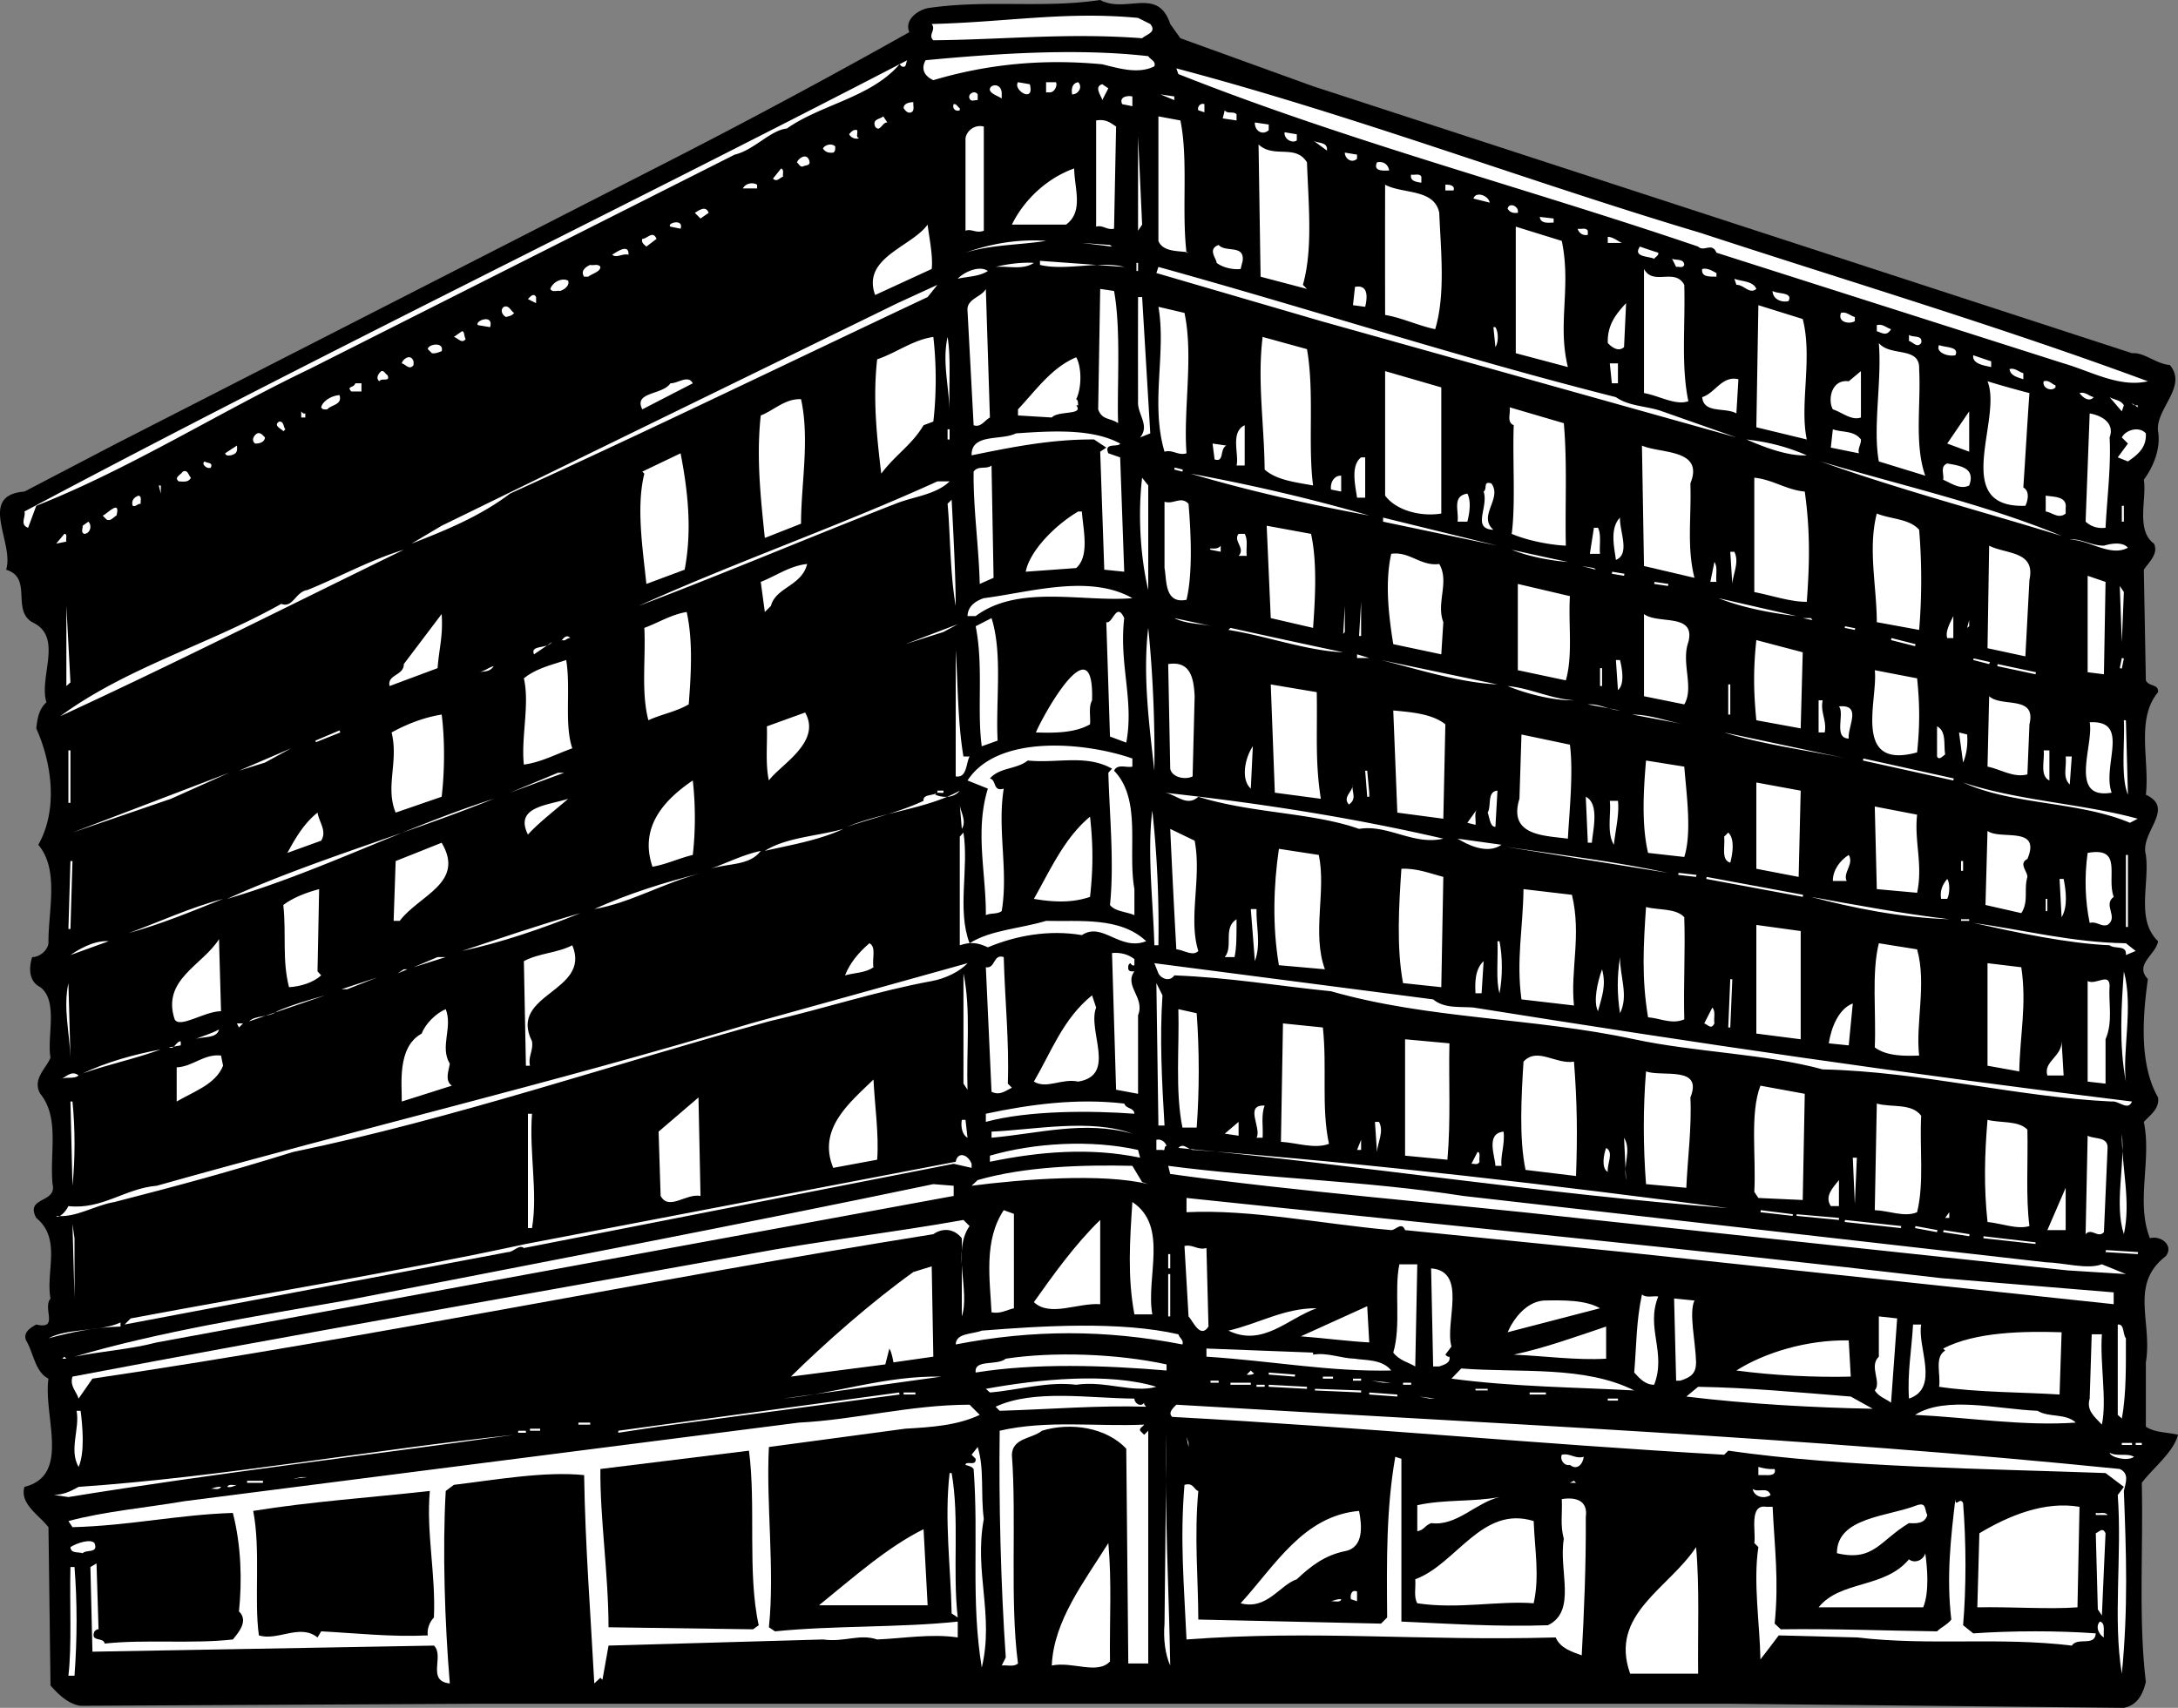 <svg xmlns="http://www.w3.org/2000/svg" width="535.107" height="419.699"><rect width="100%" height="100%" fill="#808080" stroke="none"/><path d="M270.306 0c6.375 3.426 14.176-3.375 17.204 5.898l2.5 3.5L322.607 21.2l201.2 65.602c2.976-.278 5.874 2.625 9.3 2.898 4.477 5.324-3.625 10.824-2.898 16.301.676 4.125-1.028 8.523-3.5 11.898.773 4.625-2.028 12.426 2.5 15.7 1.176 2.425-1.227 4.527-2.5 6.402l.5 27.2c.773 1.624 3.176.823 3 2.898-5.528 6.625-2.028 16.828-3 25.203 7.375 3.422-1.528 9.222 0 14.797.972 7.027-2.528 15.925 3 21.203-.528 3.324-5.926 5.722-2.5 9.297-1.324 9.425-2.125 21.027 2.5 29.101.375 2.727-1.824 4.227-3.5 6 1.972 9.524-2.028 19.625 1.5 28.602 2.574-.778 5.972 1.722 3.898 4.398-9.023 6.926-3.222 16.227-4.898 26.102v15.797c2.273 1.527 5.273 1.328 7.898 2-1.125 4.328-6.222 8.226-8.898 11.8.375 16.926-.824 33.825 1 48.903-.727 3.023-2.028 5.722-5.403 6.398l-96.199-1H115.908l-96.102.5c-3.023-.375-5.625-2.976-7.398-5l-.5-38.898c-2.324-2.977-7.125-5.778-5.898-9.903 11.472-2.875 4.574-17.375 5.898-26.597-3.324-1.676-3.625-6.278-5.5-9.403-.824-1.972 1.176-3.175 2.5-3.898 5.676 1.324 1.477-3.977 3.5-6.402-1.227-6.575 2.773-14.672-3.5-19.797-2.824-5.278 5.176-3.578 4-8.301-.727-7.875 1.773-16.277-3-22.2-2.125-3.577 1.574-6.374 2.5-8.902-.926-5.175 1.977-13.875-2.5-17.3-2.926-1.473-2.824-4.875-2-7.399 1.773.024 3.773-1.574 4-3.398-.125-7.778 2.773-17.977-2.5-24.203 4.875-8.575 3.375-19.973-.5-28.598.273-2.277.574-4.676 2.5-6.402-1.926-6.274 4.273-16.172-3.5-19.7-5.125-3.074.176-10.875-6.398-12.898 2.074-6.676-7.125-18.277 4.5-19.2L28.607 109l133.2-68.102a1713.328 1713.328 0 0 0 61.601-33c-1.227-2.875 1.773-5.273 4.5-5.898 14.676-2.176 28.176.125 42.398-2"/><path fill="#fff" d="M282.607 5.898c1.676 2.028-.926 2.528-2 3.5-18.324-1.375-33.523.325-51.3.5-1.422-1.375.777-2.472-.399-4 18.676-.472 32.875-3.175 50.7-1.5l3 1.5m.999 10.402c-4.023 2.024-8.926.423-12.8-.5-14.422-1.374-28.126-.077-41.5 3.9-2.126-.977-3.126-2.677-1.899-4.9 17.676-1.675 37.375-2.976 54.7-1 .476.825 1.976 1.223 1.5 2.5m-60.7-1.5c-.426.626-.125 2.024-1.398 1.5l-.5-.5c-7.125 8.223-19.227 9.825-27.704 15.798-3.921.328-8.125 5.328-12.796 6.402L76.01 90.7c-22.227 10.624-43.926 24.425-67.102 33.6l-2 5.4c-2.125-.774-.523-2.677-.898-4C77.68 87.522 150.783 52.222 222.908 14.8m194.801 42.4c36.676 12.023 73.875 23.124 110 36.5-7.028 1.624-14.028-2.477-20.7-4.4l-85.3-27.202c-1.125-2.672-3.028-.075-4.5-1.5-42.426-14.473-86.125-25.875-127.7-42.399l-.5-1.398c44.274 11.722 85.575 27.523 128.7 40.398M253.01 20.7c1.273 4.823-4.227 1.425-2.903-.5l2.903.5m6.398-.5c.477.624-.227 2.425-1.398 2.5h-1v-2.5h2.398m5.5 0c1.176 1.226-.023 3.023-1.5 3-.227-1.274-.023-2.774 1.5-3m-18.801 2.5v1.5c-1.023-.677-2.523-1.075-2.898-2-.324-1.376 2.574-2.075 2.898.5m24.699 1.898c-.023-.774-2.222-3.274 0-3.899l1.5 1-1.5 2.899M240.209 23.2v1.398c-.727-.075-1.625.527-2-.399-.528-1.074 1.273-2.176 2-1m48.301 1.399-3.403-1.399 3.403.5zm-10.301 1.5-2.5-.5c-.824-1.774 1.176-2.172 2.5-1.899v2.399m-53.801-1c-.125.925.375 2.027-.5 2.5-.926.328-1.426-.375-1.898-1-.028-1.172 1.375-1.473 2.398-1.5m11.398 1.5v.5c-1.023.425-1.921-.473-1.5-1.5.676-.172.977.726 1.5 1m60.102 1-1.5-.5c-.324-.875.574-1.875 1.5-1.5v2m7.898.5v1.5l-3.398-.5.5-2c.676 1.027 2.176.125 2.898 1m-85.796 2c-1.227-.172-1.829 2.625-3 1-.727-1.875 1.171-1.774 2-2.5l1 1.5m72-.5c1.972 9.625.273 22.027 1.5 32.5h.5c-1.625-.575-6.227.125-7.403-2.899V28.598l5.403 1m-15.801 1.5-.5 25.101c-1.727.426-2.727-.976-4.403-.5V29.598c2.375-.375 3.477.527 4.903 1.5m37.5.902c-1.625 1.426-3.528.023-3.403-1.902l3.403.5V32m-70 24.7c-1.926.726-3.028-.575-4.5 0V34c.273-1.875 2.273-3.477 4.5-2.902v25.601M210.607 32c.176.723-.426 1.723.5 2-1.023.223-1.926-.074-2.5-1 .278-.277.977-1.375 2-1m108 2.5c-1.023.824-3.222-.277-3-2l3 .5v1.5m-39 22.2V33.5l1 21.7zM326.01 37l-3.403-2.5c1.074.824 3.676.223 3.403 2.5m-120.801-1c-.027.523.074 1.223-.5 1.5-1.028.125-1.926-.074-2.5-1 .273-.777 2.074-1.477 3-.5m115.898 3.898c.375 10.426 1.477 21.426-1 30.102l1 1-11.398-3-.5-32.5c3.773 3.523 9.074-.176 11.898 4.398M333.408 39c-1.227 1.223-3.023.023-3-1.5l3 .5v1m-134.602.398c.477 1.426-.921 1.125-1.5 1.5-.722.227-1.023-.574-1.5-1 .278-.875 2.278-2.472 3-.5m142.5 2.5c-1.324.028-4.023.325-3-2 1.676-.375 2.778.625 3 2m-148.898 1.5c-.926.325-1.523 1.426-2.5.5l2-2.5c.875.426.273 1.325.5 2m69.5 11.802h-13.3c3.073-6.274 8.777-11.477 15.3-13.802.074 4.926 2.375 10.625-2 13.801m87.301-11.801v1.5c-1.125-.175-2.926-.375-2.5-2 .773.227 1.972-.375 2.5.5m-163.199 2v.903h-3.5c.671-1.278 2.472-1.578 3.5-.903M353.607 52.3c.375 9.223 1.574 20.024-1 28.598-4.222-.875-8.023-2.773-12.3-3.5a7293.446 7293.446 0 0 1 0-32c4.374 2.325 12.078.926 13.3 6.903m3.5-5.501h-2v-1.402c.875-.074 2.477.125 2 1.403m8.903 2.999-4-1c.574-1.874 3.671-.777 4 1m6.898 2.5c-1.125.126-1.926-.077-2.5-1 .273-1.675 2.875-.675 2.5 1m-198.801 0-2 1.4-1.398-1.4c.875-.476 2.676-1.976 3.398 0m207.602 2.4c-1.324.023-3.227.323-3.403-1.4l3.403.4v1m-214.5 1.5-2.5-.5c-1.028-.876 3.375-2.075 2.5.5m61.699 9.898L215.01 72.5c-3.329-9.176 8.875-11.777 12.898-17.3.273 2.624 1.375 7.624 1 10.898M383.709 59.2c2.375 11.425-1.125 20.323 1.5 31l-12.801-3.4V55.7l11.3 3.5m6.399-2.5v1c-1.222.323-2.222-.477-2.5-1.5.875.226 1.977-.376 2.5.5m-228.801 2-2.5 1.898c-.523-.473-1.324-.973-1-1.899 1.176.024 2.579-2.176 3.5 0M398.51 59.7h-3.5v-1.5c1.375.023 2.671 1.226 3.5 1.5m-141.5-.5c-6.625 1.023-13.625.925-19.801 2.898 6.574-2.375 13.375-3.375 19.8-2.899m16.2 1.399-7.403-.899 6.903.5zm32.097 3.5-.5 2c-1.722.226-4.324-.274-5.898-1.5-.023-1.075-2.324-3.375.5-4.399 1.676 1.926 6.375-.176 5.898 3.899m102.102-2c.176.726-.727 1.027-1 1.5-1.324-.672-5.324-.375-3.5-3 1.477.527 2.977 1.027 4.5 1.5m-253 .5c-1.523-.375-2.926.925-4 0 1.074-.672 4.176-2.875 4 0m259.398 2.5c-.421.925-1.324.328-2 .5l-1-2c1.079.425 2.875-.075 3 1.5m-159.796-.5c-2.727 1.828-6.227.726-9.403 1 2.977-.774 6.676-1.172 9.403-1m22.199 1c-5.926-1.575-14.426 1.027-20.7-.5v-1l20.7 1.5m3-1h.398v2h-.398v-2m-131.699 1c-.028 1.226-2.028 1.625-3 2.402h-1c-.926-1.375.273-2.375 1.5-2.902.773.226 1.972-.375 2.5.5m95.199 1c-2.227 1.425-5.028 1.328-7.403 1.902 1.176-1.375 5.176-3.477 7.403-1.902m154.301 31c3.273 2.328 7.671 2.125 11.398 3.5l18.2 6.402L324.51 78.898l-40.403-11.8.5-1.5c38.676 10.726 73.375 22.125 112.403 32M413.806 70c.278 10.223-.824 19.723 1 28.598-3.125 1.125-7.222-1.375-10.898-2v-30.5c2.273 4.226 7.574-.375 9.898 3.902m7.903-2.902V68c-1.426-.074-3.824.223-3.5-1.902 1.375-.274 2.375.425 3.5 1M139.607 69c.375 1.324-1.125 2.223-2 2.5-.824-.176-1.926.426-2.398-.5.574-1.676 2.875-2.875 4.398-2m291.903 2c-1.727 1.426-3.028-1.074-4.903-1l-.5-1.5c1.875.723 4.574.523 5.403 2.5m-203.602 2c-34.227 16.125-68.727 32.926-102.602 48.3-7.421 5.626-15.824 9.024-24.199 12.298l7.403-4.399 112-54.699 9.796-4.5-2.398 3m107.5 2.398-3-.398.5-4.5c3.477-.676 2.977 2.926 2.5 4.898m-92.199 27.2c-1.324.726-2.227 2.527-4 1.902l-1.5-28.102c-.324-2.972 3.472-3.375 4.5-5.398l1 31.598m30.5-31.098c1.773 9.625.676 24.125 1 32.5-1.926-1.375-3.926-.676-4.903-3.402l.5-29.598 3.403.5M439.408 74c-1.824.426-3.926-.574-3.898-2.5 1.273.824 5.074.223 3.898 2.5m-307.699-1v1.5l-2-1c.472-.477 1.375-1.676 2-.5m150.898 33.5-2.5 1c2.477-2.977-.722-5.676-.5-8.902a4747.01 4747.01 0 0 1 0-25.598h1l2 33.5M399.01 85.3c-1.329 1.223-2.926.126-4-1-.125-4.374 1.875-6.976 4.5-9.8l-.5 10.8m43.898-6.902c2.477 9.625-.824 21.028 1 29.602l-12.398-3 .5-30 10.898 3.398m-316.602-1.5c-.523.727-1.324.825-2 1-.921-.472-1.523-1.773-.5-2.5 1.278-.472 1.676 1.028 2.5 1.5m164.704 0c2.273 10.625-.329 23.825.5 34.5-2.125.625-3.329-.972-5.403-.398-3.523-11.875.477-24.277-1.5-35.602l6.403 1.5m164.699 1v1c-1.125.825-4.324.426-3.403-2 1.375-.375 2.278.727 3.403 1m-335.301 2.5-3-.5c-.824-1.074 3.977-2.875 3 .5m344.199.5c-1.125 1.825-2.125.926-3.5.5v-1.5c1.477-.375 2.278.625 3.5 1m-97.199-.5c.773 1.325.773 3.625 0 4.903l-.5-4.903h.5m-253 2.902c-.926 1.325-1.926-.277-2.898-.5l2-1.402c.671.028.472 1.325.898 1.903m357.602.999c-1.028 1.325-2.028-.277-3-.5v-1.5c.972.723 3.472-.077 3 2m-242.704-1.5c.778 6.626.778 14.223 0 20.798l-2.398.902c-3.023 5.023-6.824 7.125-10.398 11.898-1.028-8.675-2.125-18.175-1-28.097 4.671-1.578 8.773-4.778 13.796-5.5m4 18.297c-.222-6.672-1.824-12.172-.5-18.297.875 5.222.278 12.222.5 18.297M321.107 85.8c1.875 10.626.176 23.325 1.5 33.5-4.222-.777-8.926-1.277-11.898-3.902-.125-11.472-1.824-21.675-.5-32.597l10.898 3M471.51 90.7c.472 8.726-1.227 18.425 1.5 26.198l-11.403-3.5c-1.523-8.472.778-19.675 0-29.097 2.778 3.422 10.176.722 9.903 6.398m-363-4.399c-.829.325-1.528.626-2.403.5l-1-1c.074-1.277 4.074-1.874 3.403.5m371.898 1c-1.926.423-4.926-.777-4-2.5 1.375.626 5.074.325 4 2.5m8.801 1.5v1.4c-1.727-.376-4.727-.774-4.403-2.9 1.477.524 2.977 1.024 4.403 1.5m-387.602 0v.9c-1.023 1.425-2.023-.274-2.898-.4.176-.976 2.176-2.577 2.898-.5m162.801 9.298c.574.328.375 1.027.5 1.5h-.5c1.977 2.527-4.324 1.226-6 3l-8.3-.5v-1.5c4.476-4.774 8.277-10.274 14.3-12.797 1.375 2.422 1.375 7.523 0 10.297M397.51 94.2h-1.5l-.5-4.9h2v4.9m99.597-2.5v1.5c-1.324-.477-3.125-.774-3.398-2.5 1.375-.376 2.273.726 3.398 1m-401.898.5c.773 1.823-1.528.523-2 1.5-.926-.677-.324-1.876.5-2.5.676-.177.972.726 1.5 1m258.898 34c-4.926.823-11.023-.677-13.8-4.4V91.2l13.8 4v31m103.102-23.602c-2.324.828-4.625-1.274-6.903-2-1.324-2.375-.324-7.473 3.903-6.899l3-2.5v11.399m-299.403-2c-2.222-4.375 4.977-3.473 6.903-6.399 1.875.024 4.375-2.176 5.5 0l-12.403 6.399m268.801 1c-2.722-1.575-8.023.125-8.398-4 3.176-.973 4.875-5.375 8.898-4.399l-.5 8.399m72-5c-.523 7.226-1.023 16.125-1.5 23.203 1.676.922 1.074 3.324.5 4.5-18.625.625-5.523-21.278-9.3-30.602a243.694 243.694 0 0 0 10.3 2.899m6.403-1.898v.5c-1.028 1.124-3.329.124-2.903-1.5 1.278-.376 1.875.624 2.903 1M88.806 96.2h-2.5c-1.222-1.376.579-.774 1-2h1.5v2m425.602 1.398c-1.227 1.425-2.926-.172-3.5-1 1.477-.375 2.273.726 3.5 1m-431-.5c.773 2.425-2.023 2.328-3 3.5-.523.027-1.227.125-1.5-.5.375-1.575 2.574-2.875 4.5-3m438.398 2.5-.5 1.5-3-3.5c1.176.726 2.676.625 3.5 2m-325-1.5c2.176 9.925-.023 21.027 0 30.601l-8.898 3.5c-1.023-9.875-2.125-19.875-1-30.101 3.273-1.274 5.977-4.172 9.898-4m328.403 1.5v.5l-1.403-1c.278.625.875.527 1.403.5m-141 4.402c.875 9.824.273 20.125.5 30.098-3.727-.172-9.227-1.172-13.301-2.899.977-7.375.176-18.375.5-26.699-1.824-.777-.727-2.875-1-4.402l13.3 3.902M75.01 101.598v1h-1v-1.5c.273.328.472.625 1 .5M478.408 109l5.398-7.902V111Zm39.898-1.5c.375 7.125-.625 14.824-1 22.2-1.921.226-3.523-.274-4.898-1.5l1-26.602c3.074.527 6.176 2.425 4.898 5.902m-448.199-2-.5.5c-.125-.477-2.722-1.375-1-2.402 1.176-.075.977 1.328 1.5 1.902m233.699 8.898c.676-2.675-1.625-8.175 2-9.898v9.898h-2m-71-8.898h.5v2.5h-.5v-2.5m224.403 2.5c.074 1.223-.824 2.125-.5 3.398L449.806 110l.5-4.5c2.278.824 5.176.223 6.903 2.5m70-1.5c.176 3.426-1.824 5.125-4.403 6.898l-2.5-1 2.5-3.398-1.5-1.5c.875-1.777 4.176-2.875 5.903-1m-252 2.5c-.426 1.023-4.125-.375-2.903 2.398l2.903 1 1 28.102-4.903-.5-1-29 1.5-1-3-2c-10.625-.074-20.421 1.926-30.097 3.898-.125-5.472 7.273-3.574 10.898-5.398 8.477-.574 18.676-1.277 25.602 2.5m-210.102-1.5c-.125 1.223-1.426 1.523-2.398 1.5-1.028-.676-.426-1.977.5-2.5.875-.277 1.375.523 1.898 1m378.801 4.398c-4.523.227-10.227-1.875-14.8-3.898 5.277.625 9.777 1.723 14.8 3.898M301.306 109.5c-1.722.824-.421 4.223-2.898 3.398l-.5-3.898 3.398.5m-244.597 2.398c-.528.028-1.125.227-1.403-.5l2.903-1.898c.176 1.523-.125 2.023-1.5 2.398m358.597 6.902c.278 8.423-.921 15.524 1 23.2l-12.398-2.902-.5-29.598c4.477 2.023 15.375.723 11.898 9.3M168.209 140l-9.403 3.5c-.921-8.875-2.523-18.977-.5-27.102l-.5-.5 9.403-4.5c1.773 9.125 2.875 18.825 1 28.602m167.199-17.7h-2c-.426-2.976-1.625-7.874 1-9.902h1v9.903m-283.602-7.403c-.921.528-2.523-.972-1.5-1.5.579.528 2.079.125 1.5 1.5M506.51 131.7c-19.727-6.075-40.227-11.477-59.204-18.302 19.778 5.926 40.176 10.426 59.204 18.301M483.806 119.3c-2.222 1.126-4.421-.577-6.398-1.402.273-1.375-.824-3.273 1-4 2.875.528 7.074.926 5.398 5.403"/><path fill="#fff" d="m244.107 142-3.398 1.5c-.227-9.277-1.625-18.676-1.5-27.602 1.074-1.574 3.176-.472 4.398-1.5l.5 27.602m44.403-26.602.097-.5 2 .5-.097.5-2-.5m-241.602 2c-.625 1.227-1.926.926-3 .903-1.227-.977.477-1.578 1-2.403 1.273-.574 1.375.926 2 1.5m289.5 9.302c-14.926-2.774-29.625-6.075-43.898-10.302 14.875 2.727 29.472 6.125 43.898 10.301m-6.898-5.899-2.5-.5c-.227-1.577.671-3.476 2.5-3.402v3.903M282.107 145c-2.023-8.574-2.523-18.977-1.5-27.602l1.5 1.903V145m161.301-24.2c1.375 9.825 1.176 17.723.5 27.098-4.023.028-8.625-1.574-12.898-2.398v-28.102c4.472.426 7.972 3.028 12.398 3.403M233.306 118.3c-3.421 3.325-8.921 3.723-13.296 5.5-21.125 8.223-42.028 17.126-63.102 25.098 24.074-10.875 49.176-19.574 73.398-30.597h3m133.102.499c2.773 3.723-3.426 7.923.5 11.4-5.426-.274-1.125-5.477-2.398-9.4.972-.675-.227-2.675 1.898-2M39.51 121.3l-.5-2h.5zm321 6.9h-2.403c.375-2.677-1.426-6.274 2.403-6.9.875 1.626.671 4.325 0 6.9m-325.903-4.4c-.824-.077-1.222.825-2 .5-.426-1.277.375-2.175 1.5-2.5.875.423.278 1.325.5 2m472.903 1v1.4c-1.727 1.425-3.329-.274-4.903-.5v-3.9c1.875.325 5.278.126 4.903 3m-272.704 24.098c-1.421-8.074-1.324-17.972-2-25.097l1-1c.477 9.222.977 18.722 1 26.097M292.01 123.8c.574 6.923 1.074 17.024-.5 23.598-5.528 1.125-4.829-5.074-5.403-7.8V123.3c2.278.722 3.977-1.477 5.903.5m229.296.5h.5v3.9h-.5v-3.9m-492.699 2.4c-.824.425-1.324 1.425-2.398 1l-1-1c.676.023 4.574-4.376 3.398 0m237.199-1c.278 4.323 1.977 10.925-1.398 13.898l-12.398.902c.972-5.176 7.375-11.574 12.898-14.8h.898m205.704 4.5c.671 7.925.671 16.726 0 24.6l-10.403-1.902c-.023-8.875-2.222-18.074 0-26.699 3.477 1.426 7.977 1.227 10.403 4M339.806 128.2v-1l28.102 6.898zm57.204 9.398c-.426-3.172-1.528-7.774 1-10.399-.125 3.426 2.574 8.926-1 10.399M20.709 131.2c-.926-.376-.324-1.274-.403-2l1.403-1c.972.925.472 2.925-1 3m301.398 0c1.574 7.124.977 16.323.5 23.1l-10.398-2.402-1-22.699 10.898 2m70.5-1.499c.875 1.823.278 4.323.5 6.398h-2.5l1-6.399h1m-376.301 3.399-2.5.5 2-2.399c.875-.074.278 1.324.5 1.899m289.5-1.898c.875 1.523.278 3.624.5 5.398h-2c1.778-1.875-1.421-3.672 0-5.399h1.5m217 3.399c-4.324 2.328-9.324-1.875-14.296-2 2.472-.375 5.375 1.527 8.398 1.5 1.574-.473 4.477-1.075 5.898.5m-222.898 1-2.5-.5c-.727-.774 1.574.328 2.5-1v1.5m198.699 6.902-1 18.8-9.3-2 .402-25.202c4.074 2.125 11.472 1.226 9.898 8.402m-399.398-7.402C70.982 148.824 43.18 162.926 14.806 176c16.477-12.074 36.477-17.574 54.301-27.602 2.875 1.125 3.477-2.972 6.403-3.398 7.875-3.176 15.375-7.375 23.699-9.902m286 3c-3.926-.274-9.528-1.274-13.801-3a1048.77 1048.77 0 0 0 13.8 3m40.899-2.5c1.278 2.625-.324 5.328-.5 7.902l-.5-7.902h1m-72.5 3c2.574 4.425-.824 9.527 1 14.3l-.5 7.903-11.8-2.5c-1.223-7.578-2.024-15.375-.5-22.203 4.476-.672 7.277 3.125 11.8 2.5M421.709 143h-1.5l1-4.902c.875 1.328.273 3.328.5 4.902m-223.403-4.402c-1.324 5.425-7.722 5.726-8.898 10.3l-1.5 1.5-1-7.398c3.773-1.477 7.176-3.977 11.398-4.402M392.107 140l-3.5-.902 3 .5zm3.903 1 .097-.5 3 .5-.097.5-3-.5m120.898 24.7-4-.5v-23.7l4.398 1.5-.398 22.7m-131.199-19.2c-.426 6.926.773 14.426-1 20.7l-11.801-2.5v-21.2l12.8 3m20.7-3 .102-.5 3.398.5-.102.5-3.398-.5M278.209 147c-12.125 1.023-27.926-3.477-38.5 4.398h-2c.074-2.375 1.875-3.675 4-4.398 11.472-1.477 25.972-5.977 36.5 0m243.097 10.8-.5-13.8 1 1.5zm-79.898-6.402c-6.727-.773-13.625-2.175-19.2-4.398l19.2 4.398m-107.5 4.902.5-8.402v8.403zM16.306 168.598v-19.7l1 18.801zM330.01 155.8l.398-6.902v6.403zm-161.301-5.402c1.574 7.028 1.074 15.426.5 22.7-3.125 1.828-6.727 2.425-9.903 3.902-1.824-6.875-.625-15.074-1-22.7 3.477-1.277 6.579-3.277 10.403-3.902m107.5 1.5c-1.324 11.426 2.472 20.125.5 30.602l-4-1.5-.903-28.102c1.579.528 2.477-5.175 4.403-1M107.51 164.2l-11.801 4.398c-.625-2.875 3.574-2.575 3.5-5.399l9.3-12.3c.376 5.425-.624 8.324-1 13.3m307.297-6.399c-1.824 5.126 1.477 11.126-1 15.298l-9.898-2v-20.2c3.477 2.625 12.773-.375 10.898 6.903m63.602-1.001c-.523-1.577.676-3.675 1.5-5.402v5.403h-1.5M245.107 182l-3.898 1.398c-1.227-8.875.472-19.675-1.5-29.5l3.898-2c2.778 8.727.977 20.625 1.5 30.102m52.801-28.102c-3.125-.675-6.625-.574-9.398-2l9.398 2m147.398-1.5-2.398-.5h2zm38 1.902.5-1.902v1.5zm-260.898 4 12.898-4.902-3.5 1.903zm61.199 31.098c-1.125-10.375-2.926-23.175-1.5-35.097 1.176 11.422 1.676 24.324 1.5 35.097M330.01 160.3c-9.028-.374-18.625-3.976-28.204-5.5l.5-.5a3430.747 3430.747 0 0 0 27.704 6m123.199-6 .098-.402 2.5.5-.098.403-2.5-.5M140.107 156.8c-.824-.077-1.125.825-2 .5-.625 1.024.778-1.976 2-.5M442.408 179l-10.898-2c-.727-7.477-.727-12.777 0-19.7l11.398 3-.5 18.7m22.199-21.7.102-.5 5.898 1.5-.097.5-5.903-1.5m-333.398 3.5c-1.028-2.374 3.176-1.277 4.398-3l-4.398 3m105.5 25.098h1.5c-.926 1.825-.625 5.325-3.403 4.903v-31c.579 8.722.477 17.722 1.903 26.097m96.699-24.198v-.9l3 .9zm187.898 0 .5.1-.5 2.5-.5-.1.5-2.5m-382.199.5c1.176 7.023-.523 15.726 1.5 21.698-4.023 1.426-7.625 3.426-11.898 4-.727-6.773 1.472-14.773 0-21.199 3.074-2.476 6.773-3.273 10.398-4.5m228.801 6.001c-9.523-.477-19.625-3.774-28.602-6l28.602 6m30.102-6c.574 2.226 1.171 6.023-.5 7.398l-.5-7.399h1m86.796.001.102-.4 4 .9-.2.5-3.902-1m-191.296 8.898-.5 19.703c-1.829.922-5.125.222-5.5-1.903l-.5-25.699c5.574-.875 6.273 3.625 6.5 7.899M121.306 163.7c-1.023 1.425-1.921 1.226-3.898 1.5 1.477-.075 2.574-1.177 3.898-1.5m369.403 0 .098-.5 9.402 2-.102.5-9.398-2m-222.403 8.398c-.921 1.726-.324 3.925-.5 5.902-3.824 2.223-9.222 2.125-13.296 2 1.574-3.875 14.375-27.176 13.796-7.902m124.801-7.898h.5v4.398h-.5v-4.399m77.903 2.501c.671 6.425.671 11.823 0 18.198-16.125 4.426-9.528-13.175-10.403-20.199l10.403 2m-147.5 3.399c.171 10.527-.426 17.027 1 26.203l-11.301-1.5-1-26.602 11.3 1.899m101.098-1.898h.5v7.398h-.5v-7.399m-37.898 3.899c-4.926.125-11.625-1.575-16.301-3.5 5.676.527 10.477 3.125 16.3 3.5M498.607 178l-.5 12.3c-3.324.923-6.625-1.277-9.8-1.902l.402-17.3c3.074 2.828 11.676-.375 9.898 6.902m-50.801-5.902c-.625 2.925 1.079 5.027.5 7.902h-1.5v-7.902h1m-49.796 2.5-7.903-1.5c2.875-.172 5.074 1.328 7.903 1.5m56.199 6.902c-3.824-.074-.926-6.176-2.403-7.902 5.778-.575 2.079 5.027 2.403 7.902m-99.102-3.5-.5 23.2-11.3-1.5-1-25.102c4.578.425 9.578.828 12.8 3.402m-166.199 13.8c-.926-4.077-.324-9.476-.5-13.3l9.398-3.402c4.176 7.328-6.222 12.925-8.898 16.703m-80.398-16.203c.773 5.828.773 13.726 0 20.203l-11.301 3.898c-2.625-6.375.773-12.476-1-19.699 3.773-2.074 7.875-3.676 12.3-4.402M413.806 178l-12.796-2.402c4.472.027 8.472 1.625 12.796 2.402m109 17.3c-1.824-4.374-.722-12.777-1-18.3h.5l.5 18.3m-4-.5c-10.722 1.825-4.324-11.777-5.398-17.3 10.176-.574 2.977 10.625 5.398 17.3m-40.898-9.402c-.625.426-1.523 1.528-2 .5V178.5c2.375 1.223 1.574 4.523 2 6.898m-394.5-5.898.2.5-6 2.398-.098-.398 5.898-2.5m370.301 6.898c-10.028-2.074-20.824-3.472-30.102-6.398l30.102 6.398m29.597-5.898c.176 2.523-.125 4.824-1 6.898l-1-7.398 2 .5m-97.597 2.5c.875 6.926-.125 16.125-.5 23.098-5.824-.774-14.727-.672-11.903-9.797l.5-15.801 11.903 2.5m-107.5 3.398v2c-1.528.325-3.625-.773-4.5 1 6.875 7.125 3.273 19.426 5 29.102v6.398c-2.028-.875-4.727-.875-6-2.5 1.074-10.375-.125-22.175-.403-32.5l.903-1c-6.426-3.574-13.227-1.273-20.7-2-2.828 2.227-6.828 1.625-9.3 4.403 1.676.422.676 3.324 3.398 2.5-1.625 10.023 1.176 20.125-.5 30.097-1.125.825-2.722.426-3.898 1 .074-10.375-2.727-20.675.5-31.097l-5-2c7.375-11.375 28.773-9.477 40.5-5.403m29.097 7.402c-2.523-2.277-1.421-7.577.5-10.402l-.5 10.403m-248.597-4.403 12.8-5.5-6.402 3.5zM17.306 197.3h-.5v-12.902h.5v12.903M503.51 191.8c-2.426-1.175-1.125-4.874-1.403-7.402h1.403v7.403m5 .999c-1.829-1.874-.727-3.976-1-6.902h1.5l-.5 6.903m-94.704-4.403c.579 7.125 1.875 16.325 0 22.2l-8.898-1c-1.625-6.973-1.125-15.375-.5-22.7l9.398 1.5m43.903-1.5.098-.5 22.203 4.903-.102.5-22.2-4.903m-121.3 8.902h-.5l-.5-6.402h.5l.5 5.403v1m-318.602 8.797 38.5-14.7-14.296 6.403zm107.5-9.798 11.801-4.902h1.5zm44.903-3c.676 5.825.676 12.524 0 18.298-3.426.828-6.528 2.328-9.903 2.902-3.222-9.477 2.477-16.176 9.903-21.2m271.699 23.7-10.398-2v-21.2l10.898 2-.5 21.2m83.301-14.3-1.903 1c-12.824-5.376-28.722-4.274-41-9.9 13.676 4.524 29.579 5.223 42.903 8.9m-193.801-3.5c-1.625-1.774.875-3.075 1-4.9-.523 1.626 1.176 3.423-1 4.9m-123.301 5.5c6.278-2.177 12.778-3.575 18.801-6.4-.227-1.675 2.273-1.175 3.398-2v-.5h1.5v.5c-.625.223-1.625-.374-2 .5 1.875.825 4.579.825 6-1-7.824 4.423-18.824 5.223-27.699 8.9m159.301 0c-1.324.023-1.426-2.274-1.898-3.5.972-1.677-.227-5.177 2.398-5.4l-.5 8.9m-12.801 2.898c-7.324 1.726-13.625-3.575-20.699-2.399-11.523-4.074-26.324-3.773-39.5-7.898-2.824 2.625-5.523-.676-8.3-1 23.874 2.625 46.073 6.125 68.5 11.297m36.499 1h-1l-.5-11.297c3.477 1.722 1.676 8.523 1.5 11.297M121.306 196.3c-22.222 7.126-43.023 18.024-65.5 24.598 20.875-9.472 43.875-15.875 65.5-24.597m18.301-.001c-3.023 2.626-7.426 6.024-9.898 8.798-3.426-6.875 4.875-7.172 9.898-8.797m257.903.499c.375 3.325-.625 7.223-1 10.798-1.829-2.973-.625-7.774-1-10.797h2M236.306 203.7l-.5-6c.079 1.624 1.778 4.023.5 6m234.704-3.5c-.727 6.726 1.472 12.226 0 19.198l-9.903-.898-.5-20.3 10.403 2m-108.5 2.5-2-.5 2.5-3.5c-.926 1.023-.329 2.726-.5 4m-77.903 29.6h-1c-.222-9.777-1.824-22.675-.5-33.1 1.176 10.726 1.676 21.726 1.5 33.1M78.908 206.598l-8.3 3c1.874-3.473 4.073-7.274 7.402-9.899.375 2.324 2.375 4.524.898 6.899"/><path fill="#fff" d="M267.806 200.7c.778 6.925.778 12.823 0 19.698-4.625 1.625-9.523 1.227-13.796.5 3.972-6.972 7.472-14.972 13.796-20.199m-60.597 3.001c-6.028 2.823-13.324 4.023-19.301 5.398 5.375-3.375 12.875-3.575 19.3-5.399m86.302 2.899c1.773 9.125-1.625 19.027.898 27.101-1.324 1.426-3.625-.273-5.398-.398a2851.183 2851.183 0 0 1-1.5-29.602l6 2.899m204.597 4.5c-2.222 1.125-.023 2.925 0 4.402-.926 3.125.375 6.023-1.5 8.898l-8.8-2 .5-18.199c3.175 2.324 13.277-1.375 9.8 6.899"/><path fill="#fff" d="M238.209 231.8c5.176-3.277 12.472-3.577 18.8-5.5 8.172.223 18.172-1.077 24.598 5-6.523 2.524-10.722-4.874-15.8-1.5-8.126-1.374-16.223.126-23.098 3-2.528-1.175-4.227-1.374-6.903-.5v-26.702l.903-1c1.375 8.828-1.625 18.925 1.5 27.203M425.107 212c-2.324-.676-1.222-3.977-1.5-6.402l1-1c1.676 1.527 1.074 5.328.5 7.402m-56.199-4.402c-3.625 2.527-8.625-.172-10.8-1.5l10.8 1.5m-260.398-.5c5.875 9.925-5.625 12.925-10.301 19.203h-1.5l.5-14.703c3.773-1.473 7.472-2.973 11.3-4.5m301.297 7.402-39.898-6.402c13.977 2.027 27.477 3.726 39.898 6.402m-85.796-4.402c1.875 8.828-1.727 19.226 1.5 28.101l-11.301-1c-1.625-9.574-1.324-19.574 0-28.601l9.8 1.5m-137.101-1c-2.727 3.726-8.227 3.027-12.3 4.402 4.073-1.477 7.976-3.477 12.3-4.402m332.398 11.3c-2.722 2.028 1.278 4.926-1.5 6.903-1.722.523-2.625-.977-4.398-.5-1.125-5.477-1.324-11.278-.5-17.203 8.773-1.575 4.574 5.828 6.398 10.8m-65.597-3.898h-3.403c-.023-2.676 1.778-5.074 3.903-6.402 1.375 2.226-1.528 4.425-.5 6.402m68.597-6.402h.5V227.8h-.5v-17.703m-505 1.501h.5l-.5 16.703h-.5l.5-16.703m464.5 0h.5V214h-.5v-2.402M354.607 215.5l-.5 27.098-9.398-1c-1.625-8.672-1.028-18.973-.403-28.098 3.778-.176 6.977 1.125 10.301 2m-182-1c-9.125 2.223-17.722 7.426-26.597 8.898 8.074-3.675 17.472-6.675 26.597-8.898m239.699.5.102-.5 4.398.5-.097.5-4.403-.5m6.903 1 .098-.5 23.703 4.398-.102.5-23.7-4.398m59.2 4.898h-1.5c-.324-1.875.273-3.472 1.5-4.898.676.926.676 3.625 0 4.898M507.01 216c.574 2.824 1.074 6.824-.5 9.398l-.5-9.398h1m-429 22.7.898 1c-1.926 1.726-4.926 2.726-7.898 2.898-1.727-6.774-.625-12.672-1.403-20.2 2.278-1.773 5.676-3.074 8.801-3.898l-.398 20.2m308.199-18.802c2.375 10.028-.426 18.426.5 27.2l-12.903-1.5c-1.324-9.672.375-17.473.5-27.098l11.903 1.398m92.699 6c-12.023-.375-24.125-2.875-34-5.5 11.176 2.028 22.477 4.125 34 5.5m-424.102-5c-7.324 2.926-15.222 6.227-23.199 8.403 7.676-2.778 15.074-6.278 23.2-8.403m447.8 0h.403v3h-.403v-3m-88.801 4.5c.278 8.528-.222 16.125 0 25.102-3.023 1.324-5.921-.277-8.898-.5-1.625-9.777-1.125-17.777-.5-27.102 3.074.825 7.273.227 9.398 2.5m-105.097-2c-.125 4.325 1.176 8.528-.403 12.801l-1-12.8h1.403m-166.102.999c-9.426 3.825-19.722 7.325-29.097 9.301 9.574-3.176 19.171-6.476 29.097-9.3M303.306 235.2h-2.398c2.176-2.575-.523-7.177 2.898-9.302-.023 3.227.079 6.825-.5 9.301m178.5-8.899v-.402h2v.403h-2m40.5 5.499 2.403 1.9-2.403 1c.278-2.575-2.722-1.376-4-2.4-10.523-.476-22.523-3.077-33.5-5.5 12.477 1.723 24.375 4.825 37.5 5m-79.898 23.598L431.51 254v-26.7l10.898 1.5v26.598M54.306 248.5c-4.125.023-10.125 4.324-11.398 2-3.227-9.777 6.875-13.277 10.898-19.7l.5 17.7m-37-13.8c1.579-1.075 5.579-3.677 9.403-3.4l-9.403 3.4m351.102-3.4c.773 3.923.773 8.825 0 12.798-.926-3.075-.324-8.473-.5-12.797h.5M214.607 237.7c-2.023 1.425-4.625 1.323-7 2 1.176-2.977 3.278-5.575 6-7.9 1.778.923.574 3.923 1 5.9m256.403-4.4c2.375 8.423-.426 18.325.5 26.098-3.329.125-7.926.227-10.903-2 .375-8.472-.824-18.273 1-25.597l9.403 1.5M140.607 232.3c4.778 11.524-15.824 11.825-9.898 23.598.375 2.325-1.028 3.727-.5 6h-1l-.5-25.699c3.676-1.976 8.176-1.976 11.898-3.898m138.102 3.399v1.5c-.528.226-.727-.177-1-.5-.625.323-.528.925-.5 1.5.273.624.875.523 1.5.5-2.625 3.624 2.676 6.425.898 10.8v19.3l-5.398-1-1-33.6c2.176-.177 3.972.323 5.5 1.5m-177.102 2 5.903-2.5h2zm145-2.5c.278 10.425 1.375 21.023 1 31.1l1 1c-1.523.723-2.926 2.024-5 1l-1.398-30.6c2.375.425 1.773-3.376 4.398-2.5M398.01 249c-.727-4.875-.727-8.875 0-13.8-.028 4.823 2.171 9.523 0 13.8m-35.5-4.902c-.125-2.274-.227-5.875 2-7.899l-.5 7.899h-1.5M237.709 236.7c-1.824 2.023-5.528 3.823-8.801 4.398-13.727 2.527-26.625 6.828-40 9.902-38.926 10.723-77.523 23.926-116.898 32.098-15.528 4.828-28.028 8.226-43.903 12.3-4.926.825-9.426 3.926-14.3 3.403.578.722 2.277-.875 3-2.403 8.277.926 13.976-4.375 21.703-5 49.574-13.972 96.671-25.074 146-39.898 17.671-4.875 35.472-9.875 53.199-14.8m114.398 8.898c2.778 2.328 6.778 1.726 9.903 2 54.671 8.726 106.273 16.328 161.796 23.101-1.023 2.426-3.222-.273-5 0-23.023-1.074-47.023-7.375-71-7.898-14.222-3.875-31.222-4.176-46.296-7.403-24.926-5.375-50.329-4.875-74.5-11.8-12.829-1.274-24.727-3.375-38.5-3.899-1.125 1.727-3.329.727-3.903-.5l-1-2.5 68.5 8.899m144.5-7.898c1.375 9.226-.324 16.523-.5 25.6l-7.8-1.402V236.7l8.3 1m-398.898 1.5 1.5-1h.898zm294.898 9.3c-1.222-2.375-.125-7.176 1-10.3 1.074 4.023-.023 6.624-1 10.3m129.699 17.3c-1.722-8.976-1.125-18.374-.5-27.1 2.375 8.726-.421 19.624.5 27.1m-284.597 2-1-1.5v-27.1c1.875 8.925.676 19.023 1 28.6M83.908 243.098l8.8-2.899-7.402 2.899zm341.199-2.5.5.101-.5 11.801h-.5l.5-11.902m92.199 14.8v10.903l-4.398-.5v-24.703c2.074 1.027 5.176-2.075 5.398 1-.324 4.527.875 8.925-1 13.3m-500 4.5c-.222-6.273-1.824-12.175-.5-18.3l.5 18.3m268.301-15.3c-.722 10.425-.125 21.527.5 32h-1.5l-.5-35 1.5 3M61.209 251c1.472-1.574 4.875-.875 6.898-2.5 3.375-1.477 7.778-2.777 11.801-3.902L61.208 251m208.098-3.402c-2.222 5.726 5.176 16.625-4.398 18.203-4.023-.875-7.727 1.922-10.898 0 4.273-7.278 7.171-15.477 14.296-21.203l1 3m184.903 9.3-4.903-.5c.579-3.773 2.375-8.472 5.903-9.8l-1 10.3m-33-5.398c-.824 1.625-1.528.324-2.5 0l2-3.902c.875 1.027.273 2.625.5 3.902M109.51 248c1.773 4.523-1.528 9.223 1 13.398-.227 1.625-1.329 4.125.5 5.403l-12.301 3.898c.074-4.074-1.227-13.375 4.898-16.699.875-2.375 3.477-4.977 5.903-6m184.5 1c.671 9.125.671 19.125 0 28.098h-3.5c-1.829-8.973-.727-19.973-1-29.098l4.5 1m-235.301 3.5-.5-1h1.5zm266.301 0c1.074 9.926-.426 19.625 1.5 28.598-3.528 1.328-7.926-.274-11.801-.5l.5-29.098 9.8 1m-271.203.5c-.523 2.324-4.023 1.625-5.898 2.398 1.477-.675 3.773-1.273 5.898-2.398m302.301 3.398c-.222 9.028.375 18.825-.5 28.602l-10.398-1v-28.602l10.898 1m-311.699.5-2.898.5c1.375.625 1.671-1.472 2.898-1.5v1M503.01 264.3c-1.028-3.476 3.574-4.577 3.5-8.402l.5 8.403h-4m-463.5-6.403c-6.329 2.325-13.528 3.825-19.204 5.903 5.579-2.676 12.477-4.676 19.204-5.903m15.296 4c-1.824 4.625-7.421 6.426-11.398 8.801v-8.398c3.977-.176 6.676-3.375 10.898-2.903l.5 2.5m331.903-1c.773 10.028.875 17.825.5 28.102l-12.403-1.5c-1.625-7.777-1.023-18.074-.5-26.602 3.375-3.675 7.875.727 12.403 0m28.597 8.802c.375 7.124-.722 15.523-1 22.198l-9.898-.898c-.727-9.574-.727-18.777 0-27.7 3.977 1.423 14.074-1.476 10.898 6.4m-396-5.4c-1.222 1.024-3.222.126-4.5 1 1.079-.374 2.778-2.476 4.5-1M215.51 285l-10.801 2c-3.926-9.574 3.972-15.977 9.898-21.7.278 6.126 1.375 13.524.903 19.7m227.398 9.898-10.898-.5-1-1.5c.472-8.675-1.125-19.273 1.5-26.097l10.898 2-.5 26.097m-270.801-1c-3.625-.675-7.722 3.727-9.8 0l-.5-15.8 9.8-8.399.5 24.2M17.806 270.7c.676 6.624.676 14.124 0 20.698l-.5-20.699h.5m258.403.501c.574 1.425 2.375.925 2.5 2.5-10.426-.774-25.926-.876-36.5 2v-2c10.676-2.274 22.273-3.876 34-2.5m195.801 3c-.426 7.925.773 16.425-1 23.698-3.028 1.325-6.926-.375-10.403-.5l.5-26.199c3.574 1.024 8.574-.176 10.903 3M310.709 271.7c-.926 2.323-.324 5.323-.5 7.898h-1.5c1.375-2.274-3.125-8.172 2-7.899m-180 2.001c-.727 9.726 1.472 19.323 0 28.1h-1v-28.1h1m107 5.898c-1.227-.672-1.727-2.575-1.403-4.399h.903l.5 4.399m260.398-2c.176 7.925-.426 16.726.5 23.703-2.926.922-6.926-.676-10.3-1-.922-8.578-.723-16.477 0-25.102 3.175.824 7.578.125 9.8 2.399m-197.199 1 3.398-2.899v3.399zm37.898-2.898c1.278 2.425-.324 4.925-.5 7.398l-.5-7.399h1m-60.597 2.899c-11.824-3.274-22.727-.075-34.602 1v-1.5c10.574-.473 24.375-3.274 34.602.5m91.199-.5c.375 3.125-.824 6.027-.5 8.402h-1.5c-.125-2.477-2.426-7.977 2-8.402M521.806 303.3c-2.421-7.476.375-17.374-.5-24.702-.023 8.726 2.278 16.625.5 24.703m-4-21.203-.898 20.703c-1.523 1.625-3.023-1.176-4.5.5l.5-24.203c1.676.925 4.977.125 4.898 3M399.51 290l-.5-10.402c1.875 3.125-.227 6.125.5 10.402m-112.903-8.402c-.824.125-.125 1.328-1 1h-1.5v-2.5c1.176-.274 2.176.527 2.5 1.5m46.801 1 1-2.5v2.5zm-53.801 0 .5 1.902c-12.324-2.574-24.926-1.477-36.898 1V284c10.972-3.176 24.875-3.977 36.398-1.402m145 14.3c-45.625-3.472-90.426-10.574-135.097-14.8 1.375-1.473 2.472.726 4 .5 43.671 3.328 89.574 8.828 131.097 14.3M395.01 288c-1.625-.875-1.028-4.277-.403-5.902 1.977 1.125.176 3.925.403 5.902m-31.5-2.5c-.426.926-1.329.426-2 .5l1.5-2.902c.875.027.273 1.625.5 2.402m-124.801.5v1l-4.403-1-105.597 20.7c-1.227-.977-2.528 1.023-3.903 1l-94.199 17.8 1.5-1.5c32.375-6.074 65.074-11.375 97.102-18.3l105.597-20.2c.477-2.574 2.977-1.875 3.903.5m217 9.898-.5-11.398h1zM280.607 290.5l1.5.5c-11.324-2.777-31.222-1.176-43.398.398l1.5-1.398c11.676-3.375 25.875-3.777 38-3.5l2.398 4m78.903 3.398L502.607 310.2c4.574.125 10.176 1.824 13.801.5l5.898 2.399-14.296-.899-120.801-12.898c-32.028-3.578-68.625-6.477-99.7-10.801l-.5-2c23.876 3.125 48.376 3.625 72.5 7.398m90.297 2.499c-1.625-2.472.579-4.574 2-6.398v6.398h-2m-215.5-2.5-195.796 36c-6.528 1.727-14.125 2.227-20.204 3.5 20.477-6.074 44.676-9.972 66.602-13.8 49.176-9.575 95.477-18.375 144.398-28.598l5 .398v2.5M503.01 302.3l4.5-10.402v10.403zm-26.102 11.798 42.398 3.5v2.902L399.01 307.7l-53.801-5.4c-.824-2.175-2.324.024-3.403 0-16.824-1.476-34.523-5.175-50.296-4.402v-3.5c62.972 6.625 123.273 12.426 185.398 19.7M283.107 323h-4.398c-1.727-9.176-1.125-18.074-.5-27.602 8.972 5.926 3.273 18.426 4.898 27.602m-34-1.5c-1.824.426-3.324 1.426-5.5 1-.426-8.277-1.926-17.676 3-25.102l2.5.903V321.5m183.403-23.602.097-.5 7.903 1-.102.403-7.898-.903m45.398 1.402 1-1.402v1.403zm-36.5-.5v-.402l10.398.903v.5l-10.398-1M238.209 301.3c-4.324 6.126.176 16.024-1.903 22.2v-19.2c-2.023-2.577-4.921-2.476-7-1-69.722 11.126-136.523 25.126-206.597 35.5l-3.403 4.9c-.523-1.774-2.222-3.075-1.5-5.4 54.079-10.277 111.875-20.277 166.204-30.1 17.375-3.274 35.273-5.274 52.699-8.4l1.5 1.5m32.097 19.2c-5.625-.375-12.324 3.223-16.296-.5 4.671-6.574 10.074-14.176 16.296-20.2v20.7m182.903-20.2.098-.5 13.8 1.5-.097.5-13.801-1.5M18.306 319.098l-.5-18.297.5 3.5zM470.51 301.8l.097-.5 5.403 1-.102.5-5.398-1m6.898 1 .102-.5 6.398 1-.102.5-6.398-1m9.898 1.5v-.5l12.801 1.5v.4l-12.8-1.4m-190.899 2.4.5 19.3c-2.023 3.125-3.824-1.375-4.898-2.5l-1-17.3c2.074-.477 3.273 1.124 5.398.5m220.898 1 .102-.5 7.898.5-.097.5-7.903-.5m-230.296.5h.5v3.5h-.5v-3.5m60.699 27.6c-1.824-1.077-3.926-1.476-5.403-3.402 1.977-6.574.176-15.375 1.5-21.699h4.403l-.5 25.102"/><path fill="#fff" d="M219.51 334.8c-.227-1.175-.426-2.374-1-3.402l-1 3.903-23.204 3c8.278-8.176 19.977-18.477 30.102-25.703l4.5-1.399.398 22.2-9.796 1.402m137.097-3.903-1.5 2c.278.227.477.625 1 .5.375 1.625-1.523 2.028-2.5 2.403h-1.5l-.5-24.102c9.074.727 3.278 13.426 5 19.2m-69.597-17.801h.5V323.5h-.5v-10.402m120.398 5.5c-3.125 7.828 2.074 13.726-1 21.703-2.125.023-3.523-1.477-4.898-3 .574-6.977.472-12.477 1.898-19.203.977.925 2.676.328 4 .5m8.898 1c-1.421 3.027.278 10.125.403 15.203-.027 2.523-1.028 3.625-3.903 4.5h-1l-.5-20.203 5 .5m-23.199 1.902-22.699 5.898c1.375-3.175 4.477-7.472 8.898-7.8 4.875-.075 10.176-.172 13.801 1.902m-56.699 8.398c-5.125-.273-11.227-1.074-16.8-1.5l16.3-7.398.5 8.898M323.51 321.5c-7.028 2.426-13.227 9.625-21.704 5.5 7.375-1.676 13.676-5.574 21.704-5.5m141.097 23.2c-1.324-.977-2.926-1.376-4-3 1.778-2.075-1.523-5.876 1-8.302V323.5l4.5.5-1.5 20.7m-435-18.7c-5.625.125-12.125 1.324-17.699 2.898 4.676-2.574 12.676-1.574 17.7-3.898v1m259.902 1.898c.273.926 1.375 1.426 1 2.5-18.926-3.675-36.829-3.675-55.704 0 .079-2.875 4.079-2.472 6.403-3.398 14.875-1.176 33.972-2.375 48.3.898M472.01 325.5c-1.028 5.426 4.671 15.625-3 18.2-.426-6.376.671-12.075 1-18.2h2m50.296 3.398c-.023 5.926.176 13.426-1 19.7l-1-.899V325.5c1.676-.176 1.176 2.324 2 3.398m-127.699 5c-7.324.426-15.222-.675-22.699-1 7.773-1.675 15.176-4.375 22.7-6.898v7.898M506.01 342.7c-8.625-.575-20.028-.477-29.602-1.9.477-2.976-1.227-7.277 1.5-8.902l-.5-.5c8.074-4.175 19.977-4.273 29.102-4l-.5 15.301m10.398-14.801c-.523 7.028 1.273 16.125 0 22.2-1.926-2.075-3.824-3.473-3-6.399l.5-15.8h2.5M454.709 338.3c-8.625.223-19.028-.277-28.102-1.5 6.875-4.374 17.278-7.577 27.602-7.402l.5 8.903m-132.102-5.403c3.574-.574 6.875.926 10.301 1 2.176.426 6.676.028 8.898 2.903-15.324.324-28.421-2.278-45.398-3.403v-2l26.2 1v.5m-36.001 2.402v1.5c-15.125-1.277-32.222-1.874-46.898.5-.426-3.374 5.176-1.577 7.398-3.402 11.574-1.773 27.176-1.273 39.5 1.403m-271.301-1.403.5-.5.5.5zM401.51 341.7c-14.028-.774-29.829-.876-44.903-2.9l2.403-2.5c14.472 1.126 30.171-.777 42.5 5.4m-93.704-4.4c.977.325-.921.723-1.5.5l1-1 .5.5m3.903.5v-.5l6.5.5-.102.5-6.398-.5m-119.301 5.9c13.176-1.274 25.074-5.677 38.898-5.4l-38.898 5.4m91.699-2.9c-5.722 1.626-12.625-1.577-19.699-.5-7.125-.874-14.227 1.325-21.2 1.9l-1-.9c12.973-2.374 30.274-4.077 41.9-.5m40.902-2v-.5h2.5v.5h-2.5m7.398.5v-.5h2v.5h-2m9.398.5-4.898-.5 2.898.5zm-44.398 0v-.5h2v.5h-2m4.898.5v-.5h5v.5h-5m42.403 0v-.5h2v.5h-2m-36 .5v-.5h2v.5h-2m3 0v-.5l9.398.5v.5l-9.398-.5m143 2.4 5.398 3c-14.523-.274-30.824-1.177-45.8-3l2.902-2.4c12.773.223 23.875 1.325 37.5 2.4m-131.699-1.5.097-.4 11.301.4v.5l-11.398-.5m39.5 0v-.4h3v.4h-3m-210.602 10.398v-.5l69-9.399.102.5-59.204 7.899-9.898 1.5m70.102-9.398v-.5h2.898v.5h-2.898m114.398 0v-.5l6.898.5v.5l-6.898-.5m39.398 0v-.5h4v.5h-4m-97.097 1c-.027 1.124 1.574 2.226 2.398 1-.125.523.278.726.5 1-11.722-.376-23.426.624-36 1l-1-1c9.375-4.376 22.977-2.075 34.102-2m73.898 0-3.898-.5 2.5.5zm42.403.5v-.5h2.5v.5h-2.5m-154.301 3.5c-5.528 2.624-11.926 3.023-18.301 3.398l-33.5 4.5c-.727 13.828 1.477 30.226 0 44.3l1.5 1c14.574-1.472 30.773-.875 44.898-2.398v3.898c-6.523-.972-13.324.227-19.796.5-4.426-1.472-7.926.727-13.301 0l-52.7 1.5-1.5 8.403-.5-.5-1.5 1.398c-.925-17.273-2.226-33.773-2.5-51.199-9.624-.977-21.527 1.125-32 2.398l-2 1.5c-.828 14.426-.226 32.625 1 47.301-5.828-.574-1.226-6.773-3.902-9.3l-83.898 1.5-.5-20.801 1.5-.899.5 16.2c-.528-.075-.727.324-1 .5-1.125 2.726 2.273 1.324 2.5 3 10.176-1.075 21.273.124 31.5-1 1.273-1.575 3.972-4.575 1.5-6.899.773-7.477.574-16.074-1.5-24.2-13.426.423-25.324 3.126-39.403 3.5l-1-1.5c8.778-2.374 19.079-3.277 28.602-4.902l150.898-19.3c13.676-.672 27.278-4.375 41.903-4.399l2.5 2.5M520.806 361c2.375 1.125 1.477 3.324 1 5.398.579 15.325 1.079 28.727-.5 44.903-2.222-13.477.079-28.977-1-43.903l1.5-2-4.5-3.398c-29.324-1.074-63.921-1.375-92.699-5.5l-1 1c-46.523-2.676-88.926-6.777-135.597-9.3-1.125-.977.171-2.177 1-3 77.472 4.624 154.972 8.023 231.796 15.8m-10.796-11.402c-12.829.925-26.426-1.274-39.5-1.899 7.574-4.773 20.375-1.375 30.097-1 2.778 1.727 6.778.524 9.403 2.899M19.806 346.7c.477 3.726 1.079 10.226-.5 13.8-2.421-4.277.375-9.477-.5-13.8h1m261.301 3.398c-.324.527-1.222.828-1 1.5l1 1 1-1V408.8h-4.898l-.5-52.801c-4.926-5.176-13.528-6.574-20.7-4.402-2.527 2.027-7.226 1.726-7.402 5.902 1.176 15.625-.523 36.125 1.5 51.3-1.023.923-2.722.325-4 .5l1-2c-1.222-17.577-1.722-37.976-1.5-55.702 11.574-2.672 23.676-.973 35.5-1.5m-139 .001v-.5h2.903v.5h-2.903m-11.898 1.5v-.5h2.5v.5h-2.5m-2.903.5v-.5h1.903v.5h-1.903M287.51 409.3c-1.227-2.675-1.727-6.577-1.403-10.3l.5-46.902c-.523 20.625.574 37.527.903 57.203m-161.204-56.703c-36.523 5.125-73.324 9.425-109.5 15.3l-3.5-.5c2.477-.175 3.778-.773 6-2 35.676-2.472 71.079-8.972 107-12.8m165.704 3-.5-2.5.5 1.5zm229.296-.5v-.5h2.5v.5h-2.5m3.403 0v-.5h1.5v.5h-1.5"/><path fill="#fff" d="M241.709 373.3c-2.426 13.126 2.574 23.524-.5 36.5-2.727-16.577-.727-31.577-2-48.8-.528-.676-1.324-.777-2-1 .074-1.176 2.676.523 2.5-1.5l-1-1 1.5-1.902c1.676 5.425.676 11.328 1.5 17.703"/><path d="M184.01 356.5c1.773 13.324-.426 30.125 2.398 42.898l-1.398 1-35.5-.5c-.028-13.273-2.125-26.875-2-38.898 12.074-1.477 24.273-2.977 36.5-4.5"/><path fill="#fff" d="M524.306 358c-1.625 1.223-5.824.125-6-1 1.778 1.023 4.278.023 6 1m-135.199 0c-.222 1.824-1.625 3.426-3.398 2-1.324.324-2.528-1.176-2-2.5 2.074-.477 3.273 1.125 5.398.5m-44.801 40.5c11.875.523 23.676 1.324 36 .898 7.176-3.472 2.579-13.472 3.903-21.199-.926-3.574-.324-5.875-.5-9.8 3.574-.575 6.472.425 5.898 4.402.074 11.824-.426 23.722-1 34-2.324-.875-5.222-1.676-6.398-4.403-33.625.926-58.926-1.875-90.7.5-.624-13.675-1.624-24.574-.5-38 2.274-.675 2.376 1.325 3.399 1.5-1.023 11.325-.023 21.625 0 31.602l44.898 1 1.5-1.5c-.125-14.074-.222-26.875 2-39.5l1.5.5v40M436.01 361c.472 1.723-1.528 1.523-2.5 1.5h-1.5v-2c1.273.324 2.472.625 4 .5m-202.204 1c1.977 11.223.176 23.926 1.5 35.5l-1.5-1c-.222-11.477-1.824-22.977-.5-34.5h.5M72.01 363.398l2-.398h1.5zm313.699 1 1-.5.5.5zm-325 0v-.5h3.898v.5H60.71m-2.501.5c-.824.325-1.528.727-2.403.5.477-.875 1.579-.273 2.403-.5m-3.903.5c-.523.926-1.722.325-2.5.5.778-.273 1.477-.574 2.5-.5"/><path d="M105.607 366.398c-.926 10.227 1.477 20.325 1 31.102-1.222 1.223-1.722 3.125-1.5 4.398-9.023.426-17.926-.574-26.199-1l-.898 1.5c-4.329-3.472-9.727.926-14.403-.5-1.222-8.675.477-20.972-1.398-30.597 14.074-2.278 28.875-3.278 43.398-4.903"/><path fill="#fff" d="M435.01 367.398c-1.528 1.028-4.028.528-4.403-1.5 1.375 1.028 3.676-.675 4.403 1.5m-66.602.5c-5.926 1.426-10.523 7.227-16.8 6.403-1.626.625-1.723 1.722-3.4 2v-6.403c6.677-1.472 13.677-.773 20.2-2m113.898 1.5c.778 9.727.778 20.926 0 30l2.5 2c9.676-.675 20.977-.675 30.102 0-.227 3.325-4.426.825-5.898 3-18.227-2.175-34.625.125-52.801-2l-19.2-.5c-1.527 2.028-3.027 4.028-4.5 5.903-.124-8.578-1.828-18.977-.5-27.602l-1-1c.473-2.676-1.425-9.676 3-8.898h1.5c.473 10.125 1.575 18.023.5 28.699l1.5 1.398c13.172-.175 24.973.325 38.399.5 1.074-1.074 2.477-1.574 3.5-2.898-1.227-10.477-.125-20.074 1-29.602-.023 2.227 1.176-.675 1.898 1"/><path fill="#fff" d="M473.51 372.3c-.528 2.126-2.727 2.126-4.5 2-7.227 4.325-8.625 9.524-17.704 7.4-.023-8.876 12.579-8.977 19.704-11.802 2.375-.773 1.773 1.125 2.5 2.403M510.408 395c-7.125.523-16.324-.176-24.602 0l.5-18.2c7.278-4.374 16.079-7.976 24.602-6.5l-.5 24.7m-176.5-23.7c.676 3.524 1.273 9.024-3.5 9.9-4.926 1.023-8.324 3.624-11.8 6.898-4.223 1.425-7.325 7.625-13.802 5.902 8.477-9.277 15.375-21.477 29.102-22.7m183.898 1h-2.898v-.5c.977.223 2.273-.374 2.898.5m-141 1.5c.278 7.223 1.477 13.524 0 20.2-8.625-.676-18.523 1.523-28.597 0-.926-1.574-.324-3.875-.5-5.902 10.074-3.672 16.375-18.274 29.097-14.297M227.908 394.5h-26.7c8.376-6.777 16.774-14.277 25.7-18.7l1 18.7m289-8.902-.5 11.402-1-1.5-.5-18.7c.875-.374 1.676-1.577 2.398 0l-.398 8.798M23.209 379.2c1.074 2.624-2.028 1.523-2.903 2.5-1.125-.376-2.921.124-3-1.5 1.676-1.075 4.977-2.075 5.903-1m249.5 29.1c-3.125 3.325-9.227-.077-14.301 1 .477-11.077 7.977-20.577 13.898-30.1.875 9.624.278 18.823.403 29.1m144.5 3h-16.7c-5.226-14.577 9.473-20.874 16.2-31.1.875 9.624.375 21.323.5 31.1M472.51 395h-25.704c5.375-6.676 16.176-4.574 22.204-11.8 1.375 1.124 3.574.226 4-1.5.472 3.124 1.074 9.523-.5 13.3m-454.204-9.902c.676 8.625.676 17.527 0 26.703h-1.5c.875-7.375.278-17.778.5-26.703h1m315.102 8.402-1.5-.5c-.227-.875.074-2.477 1.5-1.902v2.402m-3.898-.5c-.125.926-1.727.426-2.5.5.773-.176 1.472-.574 2.5-.5m187.398 9.398c-1.125-.574-2.227-2.574-1-3.898 1.477.324.773 2.523 1 3.898"/></svg>
